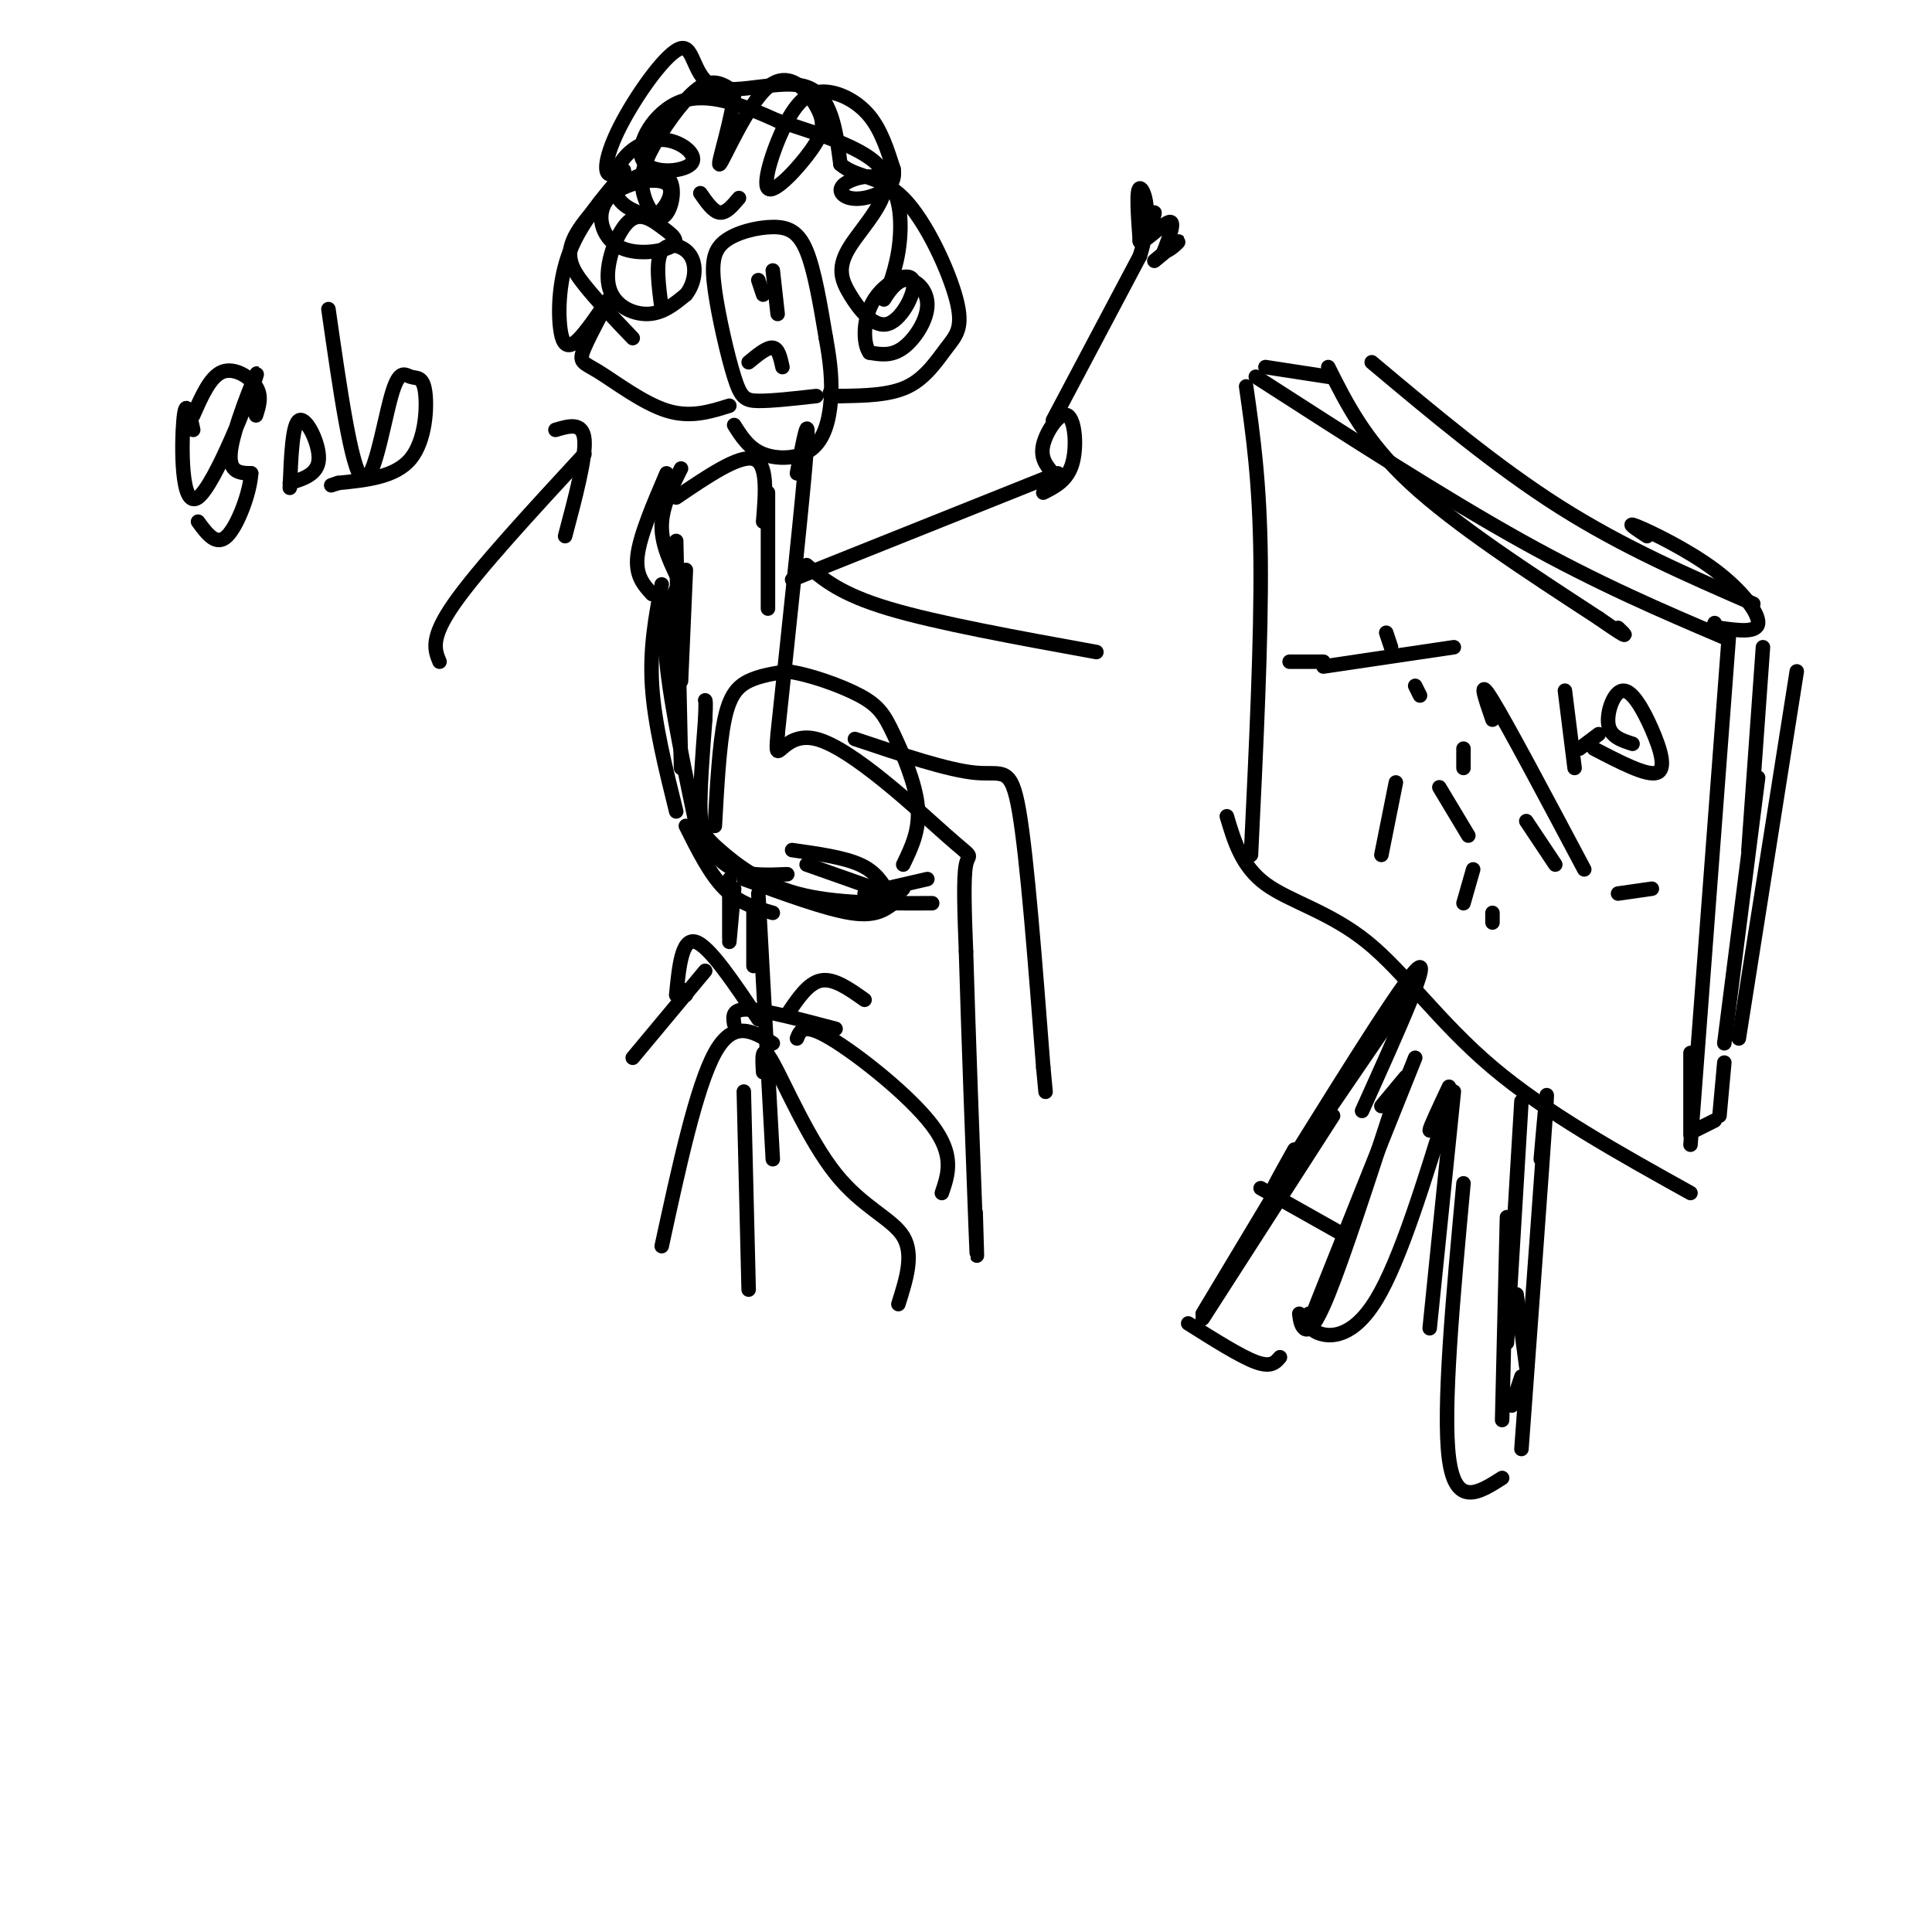 <svg viewBox='0 0 400 400' version='1.1' xmlns='http://www.w3.org/2000/svg' xmlns:xlink='http://www.w3.org/1999/xlink'><g fill='none' stroke='#000000' stroke-width='3' stroke-linecap='round' stroke-linejoin='round'><path d='M258,80c1.417,9.917 2.833,19.833 3,36c0.167,16.167 -0.917,38.583 -2,61'/><path d='M260,78c19.417,12.500 38.833,25.000 55,34c16.167,9.000 29.083,14.500 42,20'/><path d='M372,139c0.000,0.000 -12.000,76.000 -12,76'/><path d='M254,169c1.536,5.179 3.071,10.357 8,14c4.929,3.643 13.250,5.750 21,12c7.750,6.250 14.929,16.643 26,26c11.071,9.357 26.036,17.679 41,26'/><path d='M358,131c0.000,0.000 -8.000,106.000 -8,106'/><path d='M350,218c0.000,0.000 0.000,17.000 0,17'/><path d='M292,205c0.000,0.000 -28.000,41.000 -28,41'/><path d='M261,246c0.000,0.000 16.000,9.000 16,9'/><path d='M276,231c0.000,0.000 -27.000,42.000 -27,42'/><path d='M267,242c0.000,0.000 -18.000,30.000 -18,30'/><path d='M246,274c5.417,3.417 10.833,6.833 14,8c3.167,1.167 4.083,0.083 5,-1'/><path d='M269,272c0.156,1.200 0.311,2.400 1,3c0.689,0.600 1.911,0.600 5,-7c3.089,-7.600 8.044,-22.800 13,-38'/><path d='M276,262c-2.917,7.083 -5.833,14.167 -3,7c2.833,-7.167 11.417,-28.583 20,-50'/><path d='M268,238c-3.556,6.356 -7.111,12.711 -1,3c6.111,-9.711 21.889,-35.489 26,-40c4.111,-4.511 -3.444,12.244 -11,29'/><path d='M286,229c0.000,0.000 5.000,-6.000 5,-6'/><path d='M271,272c-0.156,1.556 -0.311,3.111 2,4c2.311,0.889 7.089,1.111 12,-7c4.911,-8.111 9.956,-24.556 15,-41'/><path d='M300,228c-2.000,3.250 -4.000,6.500 -4,6c0.000,-0.500 2.000,-4.750 4,-9'/><path d='M301,226c0.000,0.000 -5.000,49.000 -5,49'/><path d='M303,245c-2.167,23.417 -4.333,46.833 -3,57c1.333,10.167 6.167,7.083 11,4'/><path d='M262,76c0.000,0.000 13.000,2.000 13,2'/><path d='M275,76c3.833,7.667 7.667,15.333 17,24c9.333,8.667 24.167,18.333 39,28'/><path d='M331,128c7.167,5.000 5.583,3.500 4,2'/><path d='M284,75c12.917,10.833 25.833,21.667 39,30c13.167,8.333 26.583,14.167 40,20'/><path d='M341,111c-2.339,-1.542 -4.679,-3.083 -2,-2c2.679,1.083 10.375,4.792 16,9c5.625,4.208 9.179,8.917 9,11c-0.179,2.083 -4.089,1.542 -8,1'/><path d='M356,130c-1.500,0.000 -1.250,-0.500 -1,-1'/><path d='M365,134c0.000,0.000 -3.000,42.000 -3,42'/><path d='M364,161c0.000,0.000 -7.000,55.000 -7,55'/><path d='M357,220c0.000,0.000 -1.000,11.000 -1,11'/><path d='M355,232c0.000,0.000 -4.000,2.000 -4,2'/><path d='M267,137c0.000,0.000 7.000,0.000 7,0'/><path d='M293,142c0.000,0.000 1.000,2.000 1,2'/><path d='M287,131c0.000,0.000 1.000,3.000 1,3'/><path d='M274,138c0.000,0.000 27.000,-4.000 27,-4'/><path d='M303,155c0.000,0.000 0.000,4.000 0,4'/><path d='M316,170c0.000,0.000 6.000,9.000 6,9'/><path d='M309,149c-1.583,-4.583 -3.167,-9.167 0,-4c3.167,5.167 11.083,20.083 19,35'/><path d='M335,185c0.000,0.000 7.000,-1.000 7,-1'/><path d='M338,154c-2.300,-0.735 -4.600,-1.470 -5,-4c-0.400,-2.530 1.099,-6.853 3,-7c1.901,-0.147 4.204,3.884 6,8c1.796,4.116 3.085,8.319 1,9c-2.085,0.681 -7.542,-2.159 -13,-5'/><path d='M324,143c0.000,0.000 2.000,16.000 2,16'/><path d='M327,155c0.000,0.000 4.000,-3.000 4,-3'/><path d='M286,177c0.000,0.000 3.000,-15.000 3,-15'/><path d='M298,163c0.000,0.000 6.000,10.000 6,10'/><path d='M305,180c0.000,0.000 -2.000,7.000 -2,7'/><path d='M309,189c0.000,0.000 0.000,2.000 0,2'/><path d='M315,228c0.000,0.000 -3.000,50.000 -3,50'/><path d='M312,252c0.000,0.000 -1.000,42.000 -1,42'/><path d='M314,268c0.000,0.000 2.000,15.000 2,15'/><path d='M319,240c0.833,-9.500 1.667,-19.000 1,-9c-0.667,10.000 -2.833,39.500 -5,69'/><path d='M315,285c0.000,0.000 -2.000,6.000 -2,6'/><path d='M142,118c0.000,0.000 -1.000,23.000 -1,23'/><path d='M140,112c0.000,0.000 1.000,47.000 1,47'/><path d='M140,122c-1.417,3.083 -2.833,6.167 -2,15c0.833,8.833 3.917,23.417 7,38'/><path d='M142,171c2.500,5.000 5.000,10.000 8,13c3.000,3.000 6.500,4.000 10,5'/><path d='M154,182c8.417,3.083 16.833,6.167 22,7c5.167,0.833 7.083,-0.583 9,-2'/><path d='M193,187c-10.149,0.048 -20.298,0.095 -28,-2c-7.702,-2.095 -12.958,-6.333 -16,-9c-3.042,-2.667 -3.869,-3.762 -4,-8c-0.131,-4.238 0.435,-11.619 1,-19'/><path d='M146,149c0.167,-3.833 0.083,-3.917 0,-4'/><path d='M141,121c-2.000,-4.000 -4.000,-8.000 -4,-12c0.000,-4.000 2.000,-8.000 4,-12'/><path d='M138,98c-2.750,6.417 -5.500,12.833 -6,17c-0.500,4.167 1.250,6.083 3,8'/><path d='M137,121c-1.250,6.583 -2.500,13.167 -2,21c0.500,7.833 2.750,16.917 5,26'/><path d='M145,173c2.000,2.833 4.000,5.667 7,7c3.000,1.333 7.000,1.167 11,1'/><path d='M151,182c0.000,0.000 0.000,12.000 0,12'/><path d='M152,184c0.000,0.000 -1.000,11.000 -1,11'/><path d='M156,188c0.000,0.000 0.000,12.000 0,12'/><path d='M157,185c0.000,0.000 3.000,55.000 3,55'/><path d='M160,216c-4.083,-2.500 -8.167,-5.000 -12,2c-3.833,7.000 -7.417,23.500 -11,40'/><path d='M154,226c0.000,0.000 1.000,41.000 1,41'/><path d='M158,222c-0.202,-3.143 -0.405,-6.286 2,-2c2.405,4.286 7.417,16.000 13,23c5.583,7.000 11.738,9.286 14,13c2.262,3.714 0.631,8.857 -1,14'/><path d='M165,215c0.667,-1.689 1.333,-3.378 7,0c5.667,3.378 16.333,11.822 21,18c4.667,6.178 3.333,10.089 2,14'/><path d='M157,211c-5.083,-7.583 -10.167,-15.167 -13,-16c-2.833,-0.833 -3.417,5.083 -4,11'/><path d='M142,205c0.000,0.000 0.000,1.000 0,1'/><path d='M146,201c0.000,0.000 -15.000,18.000 -15,18'/><path d='M152,212c-0.250,-1.583 -0.500,-3.167 3,-3c3.500,0.167 10.750,2.083 18,4'/><path d='M163,210c2.167,-3.250 4.333,-6.500 7,-7c2.667,-0.500 5.833,1.750 9,4'/><path d='M179,185c0.000,0.000 13.000,-3.000 13,-3'/><path d='M186,185c0.000,0.000 1.000,-1.000 1,-1'/><path d='M164,176c5.333,0.750 10.667,1.500 14,3c3.333,1.500 4.667,3.750 6,6'/><path d='M167,179c0.000,0.000 17.000,6.000 17,6'/><path d='M169,82c-4.625,0.517 -9.250,1.033 -12,1c-2.750,-0.033 -3.625,-0.617 -5,-5c-1.375,-4.383 -3.250,-12.567 -4,-18c-0.750,-5.433 -0.376,-8.116 2,-10c2.376,-1.884 6.755,-2.969 10,-3c3.245,-0.031 5.356,0.991 7,5c1.644,4.009 2.822,11.004 4,18'/><path d='M171,70c0.947,5.158 1.316,9.053 1,13c-0.316,3.947 -1.316,7.947 -4,10c-2.684,2.053 -7.053,2.158 -10,1c-2.947,-1.158 -4.474,-3.579 -6,-6'/><path d='M151,84c-4.051,1.275 -8.103,2.550 -13,1c-4.897,-1.550 -10.640,-5.924 -14,-8c-3.360,-2.076 -4.337,-1.854 -3,-5c1.337,-3.146 4.988,-9.661 5,-10c0.012,-0.339 -3.615,5.497 -6,8c-2.385,2.503 -3.527,1.674 -4,-2c-0.473,-3.674 -0.278,-10.193 2,-16c2.278,-5.807 6.639,-10.904 11,-16'/><path d='M129,36c1.025,-2.090 -1.913,0.685 -3,0c-1.087,-0.685 -0.325,-4.830 3,-11c3.325,-6.170 9.211,-14.365 12,-15c2.789,-0.635 2.482,6.291 7,8c4.518,1.709 13.862,-1.797 19,0c5.138,1.797 6.069,8.899 7,16'/><path d='M174,34c3.350,2.916 8.224,2.207 13,7c4.776,4.793 9.456,15.089 11,21c1.544,5.911 -0.046,7.438 -2,10c-1.954,2.562 -4.273,6.161 -8,8c-3.727,1.839 -8.864,1.920 -14,2'/><path d='M174,82c-2.667,0.167 -2.333,-0.417 -2,-1'/><path d='M165,98c1.333,-7.000 2.667,-14.000 2,-5c-0.667,9.000 -3.333,34.000 -6,59'/><path d='M161,152c-0.689,8.180 0.589,-0.869 8,1c7.411,1.869 20.957,14.657 27,20c6.043,5.343 4.584,3.241 4,6c-0.584,2.759 -0.292,10.380 0,18'/><path d='M200,197c0.444,15.600 1.556,45.600 2,57c0.444,11.400 0.222,4.200 0,-3'/><path d='M177,153c9.667,3.244 19.333,6.489 25,7c5.667,0.511 7.333,-1.711 9,8c1.667,9.711 3.333,31.356 5,53'/><path d='M216,221c0.833,8.833 0.417,4.417 0,0'/><path d='M164,120c0.000,0.000 55.000,-22.000 55,-22'/><path d='M167,117c3.500,3.000 7.000,6.000 17,9c10.000,3.000 26.500,6.000 43,9'/><path d='M218,98c-1.345,-1.595 -2.690,-3.190 -2,-6c0.690,-2.810 3.417,-6.833 5,-6c1.583,0.833 2.024,6.524 1,10c-1.024,3.476 -3.512,4.738 -6,6'/><path d='M218,87c0.000,0.000 18.000,-34.000 18,-34'/><path d='M236,53c2.800,-8.889 0.800,-14.111 0,-14c-0.800,0.111 -0.400,5.556 0,11'/><path d='M236,50c0.960,-0.104 3.360,-5.863 3,-6c-0.360,-0.137 -3.482,5.348 -3,6c0.482,0.652 4.566,-3.528 6,-4c1.434,-0.472 0.217,2.764 -1,6'/><path d='M241,52c0.733,0.311 3.067,-1.911 3,-2c-0.067,-0.089 -2.533,1.956 -5,4'/><path d='M91,137c-1.000,-2.417 -2.000,-4.833 3,-12c5.000,-7.167 16.000,-19.083 27,-31'/><path d='M115,89c2.833,-0.833 5.667,-1.667 6,2c0.333,3.667 -1.833,11.833 -4,20'/><path d='M40,89c-0.775,-3.517 -1.550,-7.033 -2,-2c-0.450,5.033 -0.574,18.617 3,16c3.574,-2.617 10.847,-21.435 12,-25c1.153,-3.565 -3.813,8.124 -5,14c-1.187,5.876 1.407,5.938 4,6'/><path d='M52,98c-0.222,3.956 -2.778,10.844 -5,13c-2.222,2.156 -4.111,-0.422 -6,-3'/><path d='M60,101c0.267,-6.689 0.533,-13.378 2,-14c1.467,-0.622 4.133,4.822 4,8c-0.133,3.178 -3.067,4.089 -6,5'/><path d='M68,64c2.376,16.600 4.752,33.200 7,35c2.248,1.800 4.368,-11.200 6,-17c1.632,-5.800 2.778,-4.400 4,-4c1.222,0.400 2.521,-0.200 3,3c0.479,3.200 0.137,10.200 -3,14c-3.137,3.800 -9.068,4.400 -15,5'/><path d='M70,100c-2.500,0.833 -1.250,0.417 0,0'/><path d='M40,86c1.756,-4.000 3.511,-8.000 6,-9c2.489,-1.000 5.711,1.000 7,3c1.289,2.000 0.644,4.000 0,6'/><path d='M157,58c0.000,0.000 1.000,3.000 1,3'/><path d='M160,56c0.000,0.000 1.000,9.000 1,9'/><path d='M155,75c1.917,-1.583 3.833,-3.167 5,-3c1.167,0.167 1.583,2.083 2,4'/><path d='M131,70c-3.703,-3.871 -7.406,-7.743 -10,-11c-2.594,-3.257 -4.081,-5.901 -2,-10c2.081,-4.099 7.728,-9.653 12,-12c4.272,-2.347 7.169,-1.486 8,1c0.831,2.486 -0.404,6.597 -2,7c-1.596,0.403 -3.551,-2.902 -4,-6c-0.449,-3.098 0.610,-5.988 3,-10c2.390,-4.012 6.111,-9.146 9,-11c2.889,-1.854 4.944,-0.427 7,1'/><path d='M152,19c-0.048,4.562 -3.667,15.468 -3,15c0.667,-0.468 5.621,-12.308 10,-16c4.379,-3.692 8.183,0.766 10,4c1.817,3.234 1.648,5.245 -1,9c-2.648,3.755 -7.773,9.255 -9,8c-1.227,-1.255 1.444,-9.264 4,-14c2.556,-4.736 4.996,-6.198 8,-6c3.004,0.198 6.573,2.057 9,5c2.427,2.943 3.714,6.972 5,11'/><path d='M185,35c0.406,2.738 -1.078,4.081 -3,5c-1.922,0.919 -4.280,1.412 -6,1c-1.720,-0.412 -2.802,-1.729 -1,-3c1.802,-1.271 6.487,-2.495 9,0c2.513,2.495 2.852,8.708 2,14c-0.852,5.292 -2.897,9.664 -3,10c-0.103,0.336 1.735,-3.364 4,-4c2.265,-0.636 4.956,1.790 5,5c0.044,3.210 -2.559,7.203 -5,9c-2.441,1.797 -4.721,1.399 -7,1'/><path d='M180,73c-1.392,-1.929 -1.372,-7.252 1,-11c2.372,-3.748 7.094,-5.920 8,-4c0.906,1.920 -2.006,7.932 -5,9c-2.994,1.068 -6.071,-2.806 -8,-6c-1.929,-3.194 -2.712,-5.706 0,-10c2.712,-4.294 8.918,-10.370 7,-15c-1.918,-4.630 -11.959,-7.815 -22,-11'/><path d='M161,25c-7.273,-3.295 -14.456,-6.034 -20,-4c-5.544,2.034 -9.448,8.841 -8,12c1.448,3.159 8.250,2.670 10,1c1.750,-1.670 -1.552,-4.520 -5,-5c-3.448,-0.480 -7.044,1.409 -9,4c-1.956,2.591 -2.273,5.883 -1,8c1.273,2.117 4.137,3.058 7,4'/><path d='M135,45c2.475,-0.990 5.161,-5.463 3,-7c-2.161,-1.537 -9.170,-0.136 -12,3c-2.830,3.136 -1.480,8.007 2,10c3.480,1.993 9.089,1.108 11,0c1.911,-1.108 0.122,-2.441 -2,-4c-2.122,-1.559 -4.579,-3.346 -7,-1c-2.421,2.346 -4.806,8.824 -4,13c0.806,4.176 4.802,6.050 8,6c3.198,-0.050 5.599,-2.025 8,-4'/><path d='M142,61c1.821,-2.226 2.375,-5.792 1,-8c-1.375,-2.208 -4.679,-3.060 -6,-1c-1.321,2.060 -0.661,7.030 0,12'/><path d='M140,103c6.500,-4.417 13.000,-8.833 16,-8c3.000,0.833 2.500,6.917 2,13'/><path d='M148,171c0.467,-8.444 0.933,-16.889 2,-22c1.067,-5.111 2.733,-6.889 5,-8c2.267,-1.111 5.133,-1.556 8,-2'/><path d='M163,139c4.300,0.539 11.049,2.887 15,5c3.951,2.113 5.102,3.992 7,8c1.898,4.008 4.542,10.145 5,15c0.458,4.855 -1.271,8.427 -3,12'/><path d='M159,102c0.000,0.000 0.000,24.000 0,24'/><path d='M145,40c1.333,1.917 2.667,3.833 4,4c1.333,0.167 2.667,-1.417 4,-3'/></g>
</svg>